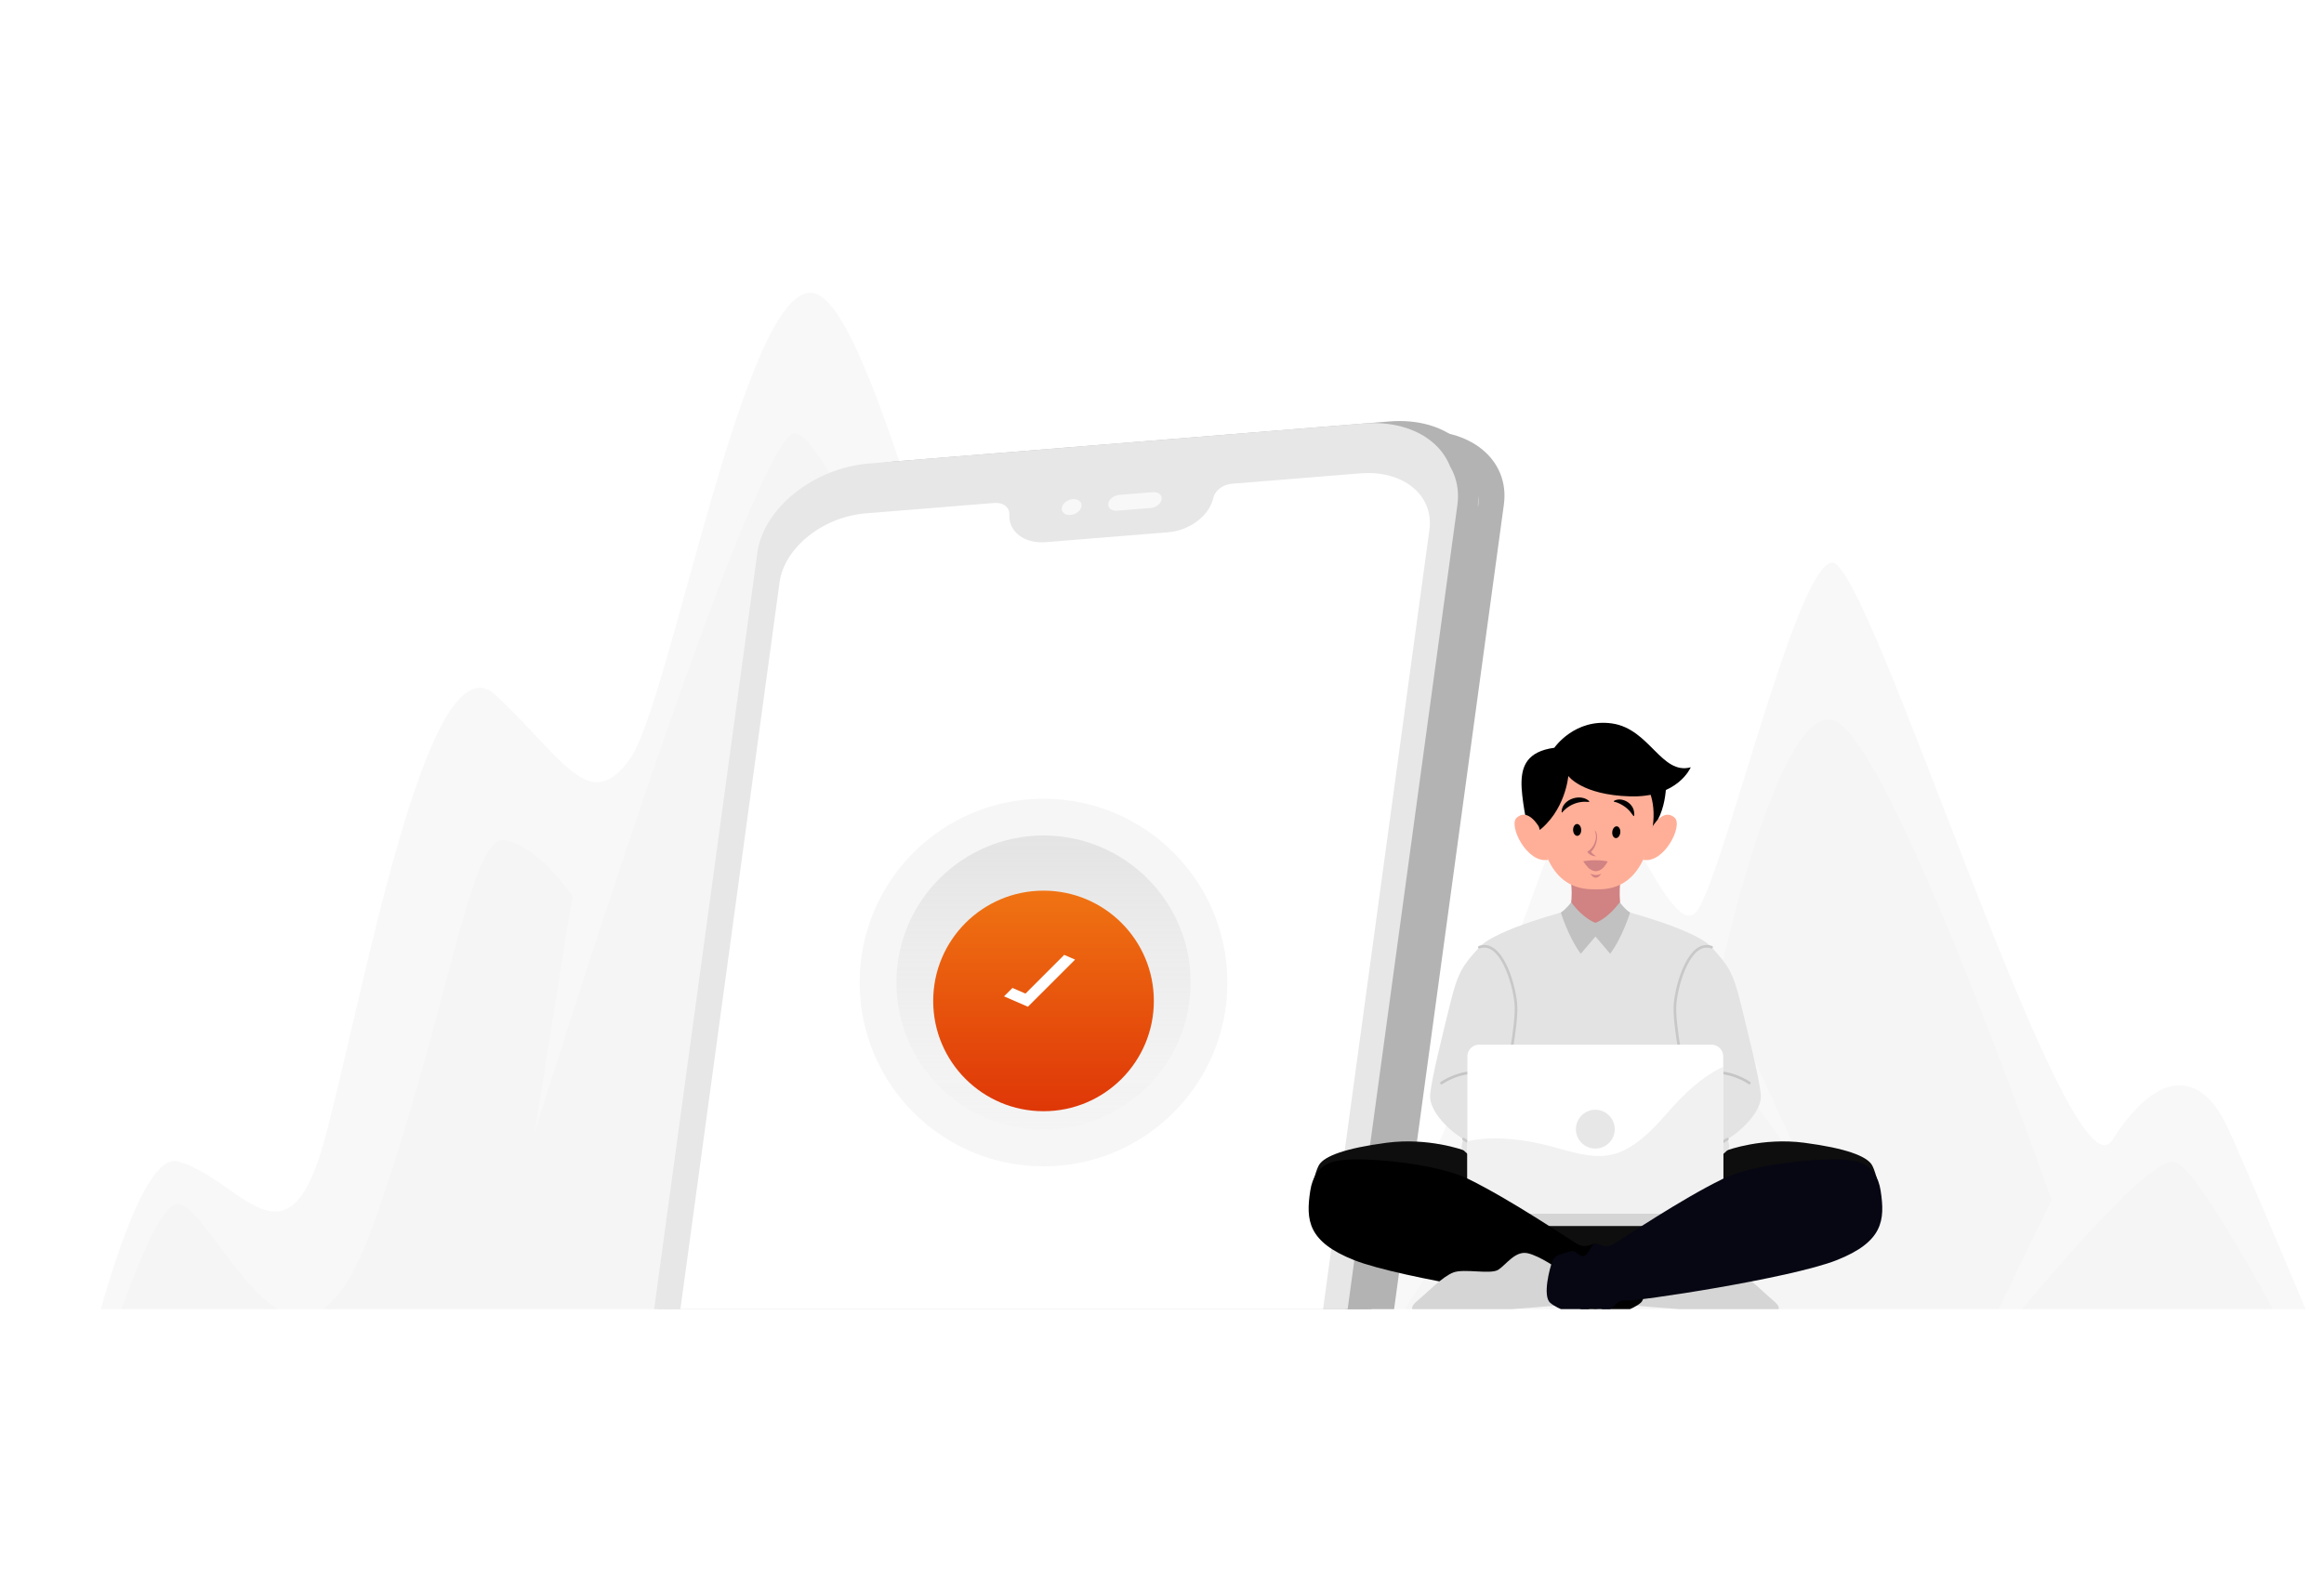 <svg width="240" height="163" fill="none" xmlns="http://www.w3.org/2000/svg"><g clip-path="url(#a)"><g clip-path="url(#b)"><path d="M249.949 165.033c-1.11-4.499-17.197-42.793-19.917-48.591-2.897-6.182-7.397-5.747-11.897 1.324-4.501 7.071-25.094-60.094-28.954-59.658-3.86.436-11.587 34.03-14.154 36.242-2.567 2.212-7.72-12.374-10.934-13.697-3.214-1.324-15.763 47.284-21.227 44.628-5.464-2.656-14.477-30.487-21.551-45.072-7.074-14.586-7.403.444-13.837 1.767-6.433 1.324-16.404-50.375-23.477-51.707-7.074-1.332-14.794 42.425-18.978 48.172-4.183 5.747-6.757 0-13.83-6.627-7.074-6.627-13.83 31.836-17.685 45.952-3.854 14.117-8.69 3.98-15.123 2.212-6.068-1.676-13.85 40.347-14.715 45.072l246.279-.017Z" fill="#E0E0E0" fill-opacity=".2"/><path d="M3.782 165.05s10.615-42.003 14.797-40.67c4.183 1.333 12.195 23.872 19.938 2.204 7.744-21.668 9.97-40.234 13.505-39.79 3.537.444 7.085 5.775 7.085 5.775l-3.86 24.309s21.871-70.302 26.694-72.087c4.823-1.785 32.157 71.642 32.157 71.642l-5.146-23.47s5.786-12.372 9.005-9.279c3.219 3.093 19.615 45.541 19.615 45.541l-10.609 26.965s17.364-17.242 21.864-27.41c4.5-10.167 13.188-35.817 16.401-34.484 3.214 1.333 21.554 27.41 21.554 27.41l-9.329-20.335s6.097-28.743 11.902-26.974c5.804 1.768 22.511 49.58 22.511 49.58l-9.006 18.567s17.682-22.548 21.547-22.548c3.866 0 25.542 45.054 25.542 45.054H3.782Z" fill="#EBEBEB" fill-opacity=".2"/><path d="m130.302 159.976-51.07 4.13c-5.748.465-9.89-2.923-9.258-7.562l13.45-98.609c.632-4.642 5.805-8.78 11.547-9.244l51.076-4.13c5.748-.465 9.889 2.923 9.258 7.562l-13.45 98.609c-.637 4.639-5.805 8.78-11.553 9.244Z" fill="#B3B3B3"/><path d="m127.646 160.188-51.076 4.13c-5.747.465-9.89-2.923-9.257-7.561l13.45-98.61c.632-4.642 5.805-8.779 11.547-9.243l51.076-4.13c5.747-.465 9.889 2.923 9.257 7.561l-13.45 98.609c-.631 4.639-5.8 8.78-11.547 9.244Z" fill="#E7E7E7"/><path d="m143.126 46.699-13.274 1.073c-.872.07-1.674.652-1.879 1.357l-.097.34c-.501 1.721-2.468 3.142-4.593 3.313l-12.622 1.021c-2.125.172-3.74-.959-3.781-2.636l-.008-.332c-.015-.687-.676-1.15-1.548-1.08L92.05 50.828c-4.43.359-8.412 3.547-8.9 7.125L69.7 156.562c-.49 3.578 2.704 6.186 7.133 5.828l51.076-4.13c4.429-.358 8.412-3.547 8.901-7.125l13.45-98.609c.484-3.577-2.709-6.185-7.134-5.828Z" fill="url(#c)"/><g opacity=".7" fill="#fff"><path d="M114.328 50.099c-.062.453-.567.854-1.128.9-.561.045-.964-.287-.901-.736.063-.453.567-.855 1.128-.9.556-.045.964.282.901.736ZM121.704 48.642l-3.478.282c-.561.045-1.065.45-1.128.9-.063.453.34.78.901.735l3.478-.281c.561-.045 1.066-.45 1.128-.9.063-.453-.345-.78-.901-.736Z"/></g><path d="m127.748 158.951-51.07 4.129c-5.748.465-9.89-2.923-9.258-7.561l13.45-98.61c.632-4.642 5.805-8.779 11.548-9.243l51.075-4.13c5.748-.465 9.89 2.923 9.258 7.561l-13.45 98.609c-.637 4.639-5.805 8.78-11.553 9.245Z" fill="#B3B3B3"/><path d="m125.092 159.163-51.076 4.13c-5.747.465-9.889-2.923-9.257-7.562l13.45-98.609c.632-4.642 5.805-8.78 11.547-9.244l51.076-4.13c5.747-.465 9.889 2.923 9.257 7.562l-13.449 98.609c-.632 4.638-5.801 8.779-11.548 9.244Z" fill="#E7E7E7"/><path d="m140.573 45.673-13.274 1.073c-.872.07-1.674.652-1.879 1.357l-.097.34c-.501 1.722-2.468 3.142-4.593 3.314l-12.622 1.02c-2.125.172-3.74-.958-3.781-2.636l-.008-.332c-.016-.687-.676-1.15-1.548-1.08l-13.274 1.074c-4.43.358-8.412 3.546-8.9 7.124l-13.45 98.609c-.49 3.578 2.703 6.186 7.133 5.828l51.076-4.13c4.429-.358 8.412-3.546 8.901-7.125l13.45-98.608c.483-3.578-2.709-6.186-7.134-5.828Z" fill="url(#d)"/><path d="m127.658 162.174-51.071 4.13c-5.748.465-9.89-2.923-9.258-7.562l13.45-98.609c.632-4.642 5.805-8.78 11.548-9.244l51.075-4.13c5.748-.464 9.89 2.923 9.258 7.562l-13.45 98.609c-.637 4.639-5.805 8.78-11.552 9.244Z" fill="#B3B3B3"/><path d="m125 162.386-51.075 4.13c-5.748.465-9.89-2.923-9.258-7.562l13.45-98.609c.632-4.642 5.805-8.78 11.548-9.244l51.075-4.13c5.748-.464 9.89 2.924 9.258 7.562l-13.45 98.609c-.632 4.639-5.8 8.779-11.548 9.244Z" fill="#E7E7E7"/><path d="m125.51 159.98-51.076 4.13c-5.747.465-9.889-2.922-9.257-7.559l13.448-98.576c.632-4.641 5.805-8.777 11.547-9.241l51.076-4.13c5.747-.465 9.889 2.922 9.258 7.559l-13.448 98.576c-.632 4.637-5.8 8.777-11.548 9.241Z" fill="#E7E7E7"/><path d="m140.482 48.898-13.274 1.074c-.872.07-1.674.651-1.879 1.357l-.097.34c-.501 1.722-2.468 3.142-4.593 3.313l-12.622 1.021c-2.125.172-3.74-.959-3.781-2.637l-.008-.331c-.015-.687-.676-1.15-1.548-1.08L89.406 53.03c-4.43.358-8.412 3.546-8.9 7.124l-13.45 98.609c-.49 3.578 2.704 6.186 7.133 5.828l51.076-4.13c4.429-.358 8.412-3.547 8.901-7.125l13.45-98.609c.483-3.577-2.709-6.185-7.134-5.828Z" fill="#fff"/><g opacity=".7" fill="#fff"><path d="M111.684 52.297c-.063.453-.567.854-1.128.9-.561.045-.964-.287-.901-.736.062-.453.566-.855 1.128-.9.556-.045.964.282.901.736ZM119.059 50.84l-3.477.282c-.561.045-1.066.45-1.128.9-.063.453.34.78.901.735l3.478-.281c.561-.045 1.065-.45 1.128-.9.062-.453-.345-.78-.902-.736Z"/></g><circle opacity=".4" cx="107.765" cy="101.498" r="18.988" fill="#E8E8E8"/><circle opacity=".4" cx="107.765" cy="101.498" r="15.19" fill="url(#e)"/><g filter="url(#f)"><circle cx="107.765" cy="101.498" r="11.393" fill="url(#g)"/></g><path d="m106.153 103.997-2.469-1.074.872-.868 1.344.584 4-4 1.125.489-4.872 4.869Z" fill="#fff"/><path d="M193.288 120.299c-.568-.874-2.653-1.686-6.963-2.253-4.31-.567-7.933.77-7.933.77l-13.627.792-13.627-.792s-3.622-1.337-7.932-.77c-4.311.567-6.393 1.381-6.963 2.253-.567.874-1.658 5.37-.236 6.982 1.42 1.611 12.906 5.872 28.758 5.872 15.852 0 27.339-4.261 28.758-5.872 1.422-1.612.332-6.111-.235-6.982Z" fill="#0E0E0E"/><path d="M181.84 113.049c-.179-1.776-1.244-6.004-2.061-9.341-.817-3.338-1.315-3.979-3.02-5.861-1.704-1.883-9.374-3.842-9.374-3.842H162.146s-7.67 1.959-9.374 3.842c-1.704 1.882-2.203 2.52-3.02 5.861-.816 3.337-1.882 7.565-2.06 9.341-.178 1.776 2.167 3.907 3.444 4.617 0 0-.249.567-.178.959 0 0 3.209 3.908 13.805 5.505 10.596-1.597 13.805-5.505 13.805-5.505.071-.392-.178-.959-.178-.959 1.282-.71 3.628-2.841 3.45-4.617Z" fill="#E3E3E3"/><path d="M151.136 117.667c1.776 1.137 5.08 2.912 5.826 3.373.745.46 1.633 1.526 2.521 1.419.887-.107 2.449-2.06 2.734-2.77.285-.71.25-1.954-.745-2.45-.995-.496-.71-.888-1.491-1.455-.781-.567-2.025-1.633-2.699-2.274-.674-.639-1.811-1.883-1.811-1.883s1.28-5.79 1.066-7.993c-.214-2.203-1.562-6.57-3.765-5.79" stroke="#C8C8C8" stroke-width=".274" stroke-miterlimit="10" stroke-linecap="round" stroke-linejoin="round"/><path d="M148.863 111.877s1.882-1.351 4.192-1.066" stroke="#C5C5C5" stroke-width=".274" stroke-miterlimit="10" stroke-linecap="round" stroke-linejoin="round"/><path d="M178.392 117.667c-1.776 1.137-5.081 2.912-5.826 3.373-.745.463-1.633 1.526-2.521 1.419-.888-.107-2.45-2.06-2.735-2.77-.285-.71-.249-1.954.746-2.45.994-.496.709-.888 1.49-1.455.781-.567 2.025-1.633 2.699-2.274.674-.639 1.812-1.883 1.812-1.883s-1.28-5.79-1.066-7.993c.213-2.203 1.562-6.57 3.765-5.79" stroke="#C8C8C8" stroke-width=".274" stroke-miterlimit="10" stroke-linecap="round" stroke-linejoin="round"/><path d="M180.662 111.877s-1.882-1.351-4.192-1.066" stroke="#C5C5C5" stroke-width=".274" stroke-miterlimit="10" stroke-linecap="round" stroke-linejoin="round"/><path d="M162.231 91.152s.298 1.65-.283 3.71c0 0 1.107 1.812 3.212 1.633 2.104-.178 2.425-1.342 2.425-1.342s-.496-2.217-.252-4.004h-5.102v.003Z" fill="#D18282"/><path d="m164.767 96.744 1.515 1.776c1.28-1.704 2.058-4.258 2.058-4.258-.57-.35-1.068-1.063-1.068-1.063-1.318 1.784-2.508 2.123-2.508 2.123s-1.189-.34-2.507-2.123c0 0-.499.71-1.069 1.063 0 0 .781 2.554 2.058 4.258l1.516-1.776h.005Z" fill="#C1C1C1"/><path d="M177.959 124.152c0 .671-.546 1.216-1.217 1.216h-23.987a1.217 1.217 0 0 1-1.217-1.216v-15.019c0-.672.545-1.217 1.217-1.217h23.987c.671 0 1.217.545 1.217 1.217v15.019Z" fill="#fff"/><path d="M177.958 126.009a.642.642 0 0 1-.642.641h-25.135a.641.641 0 0 1 0-1.282h25.135a.64.64 0 0 1 .642.641Z" fill="#D5D5D5"/><path d="M172.077 115.081c-1.351 1.554-2.973 3.245-4.932 3.987-2.028.743-4.121.135-6.08-.405-2.568-.743-5.136-1.217-7.906-1.014-.463.038-1.03.118-1.619.249v6.253c0 .672.545 1.217 1.216 1.217h23.988c.671 0 1.216-.545 1.216-1.217v-13.963c-2.216 1.06-4.039 2.762-5.883 4.893Z" fill="#F1F1F1"/><path d="M164.75 118.646a2.002 2.002 0 1 0 0-4.006 2.003 2.003 0 0 0 0 4.006Z" fill="#E7E7E7"/><path d="M167.219 79.606s2.455 2.029 4.846 1.117c0 0 .17 4.674-2.917 5.883-3.087 1.207-1.929-7-1.929-7Z" fill="#000"/><path d="M164.817 78.042c-2.556 0-6.721 2.096-5.779 7.862.979 5.968 4.448 5.968 5.779 5.968 1.329 0 4.648 0 5.779-5.968 1.085-5.74-3.222-7.862-5.779-7.862Z" fill="#FFAF98"/><path d="M163.291 85.718c.011.337-.167.616-.397.624-.23.009-.427-.257-.438-.594-.011-.337.167-.617.397-.625.233-.008.427.258.438.595ZM167.328 86.01c-.036.335-.25.587-.477.565-.23-.025-.386-.315-.351-.65.036-.334.25-.586.477-.564.228.025.384.315.351.65ZM161.271 83.906c-.016-1.34 1.948-1.997 2.855-1.137.113.107-.427.052-.487.052-.332.011-.65.063-.965.173a3.168 3.168 0 0 0-1.307.885c-.041.046-.063.093-.096.027ZM166.663 82.744c.482-.304 1.154-.129 1.565.214.224.19.416.452.488.74.019.082.115.55.005.608-.011.036-.296-.367-.329-.408a3.03 3.03 0 0 0-.655-.603 3.434 3.434 0 0 0-.792-.408c-.068-.022-.348-.058-.282-.143Z" fill="#000"/><path d="M161.959 80.158s-.285 3.663-3.245 5.809l-.97-.529s-.663-3.102-.616-4.688c.047-1.587.567-3.127 3.387-3.505 0 0 2.104-3.077 5.979-2.51 3.872.567 5.08 5.352 8.111 4.524 0 0-1.302 3.148-6.275 3.006-4.974-.143-6.371-2.107-6.371-2.107Z" fill="#000"/><path d="m159.878 88.817-.959-3.417s-1.109-1.981-2.285-.94c-.915.811 1.093 4.793 3.244 4.357ZM169.691 88.817l.959-3.417s1.11-1.981 2.286-.94c.915.811-1.094 4.793-3.245 4.357Z" fill="#FFAF98"/><path d="M168.494 131.163s1.989-1.419 3.269-1.704c1.28-.285 2.225 1.184 3.031 1.704.805.521 3.504-.148 4.641.282 1.138.431 2.653 2.039 3.79 2.987s0 1.379-1.137 1.376c-1.137-.003-12.218-.809-13.78-.998-1.568-.191.186-3.647.186-3.647Z" fill="#D5D5D5"/><path d="M171.761 129.459c-.83.183-1.956.847-2.647 1.288.82.526 2.138 1.222 3.404 1.222 1.194 0 2.129-.277 2.666-.661a1.146 1.146 0 0 1-.392-.145c-.803-.52-1.751-1.989-3.031-1.704Z" fill="#ABB8C6"/><path d="M138.611 119.844c2.367-.312 9.667.307 13.024 1.945 4.357 2.13 10.229 6.105 11.177 6.675.948.568 1.54 0 1.954 0 .413 0 .698 1.184 1.219 1.28.521.096.759-.663 1.373-.474.616.189 1.562.285 1.847.995.285.709 1.041 3.6.235 4.31-.805.71-2.699 1.28-3.219 1.23-.521-.046-.663-.759-1.042-.663-.378.096-1.468.236-1.893.096-.428-.142-.806-1.041-1.704-.899-.899.143-16.954-2.274-21.738-4.167-4.785-1.894-4.998-4.122-4.535-7.152.463-3.031 2.737-3.102 3.302-3.176Z" fill="#000"/><path d="M161.033 131.163s-1.99-1.419-3.269-1.704c-1.28-.285-2.225 1.184-3.031 1.704-.805.521-3.504-.148-4.642.282-1.137.431-2.652 2.039-3.789 2.987s0 1.379 1.137 1.376c1.137-.003 12.218-.809 13.78-.998 1.568-.191-.186-3.647-.186-3.647Z" fill="#D5D5D5"/><path d="M190.916 119.844c-2.368-.312-9.667.307-13.024 1.945-4.357 2.13-10.229 6.105-11.177 6.675-.948.568-1.54 0-1.954 0-.414 0-.699 1.184-1.219 1.28-.521.096-.759-.663-1.373-.474-.617.189-1.562.285-1.847.995-.285.709-1.041 3.6-.236 4.31.806.71 2.699 1.28 3.22 1.23.521-.046.663-.759 1.041-.663.378.096 1.469.236 1.894.096.427-.142.805-1.041 1.704-.899.899.143 16.953-2.274 21.738-4.167 4.784-1.894 4.998-4.122 4.535-7.152-.461-3.034-2.738-3.102-3.302-3.176Z" fill="#060713"/><path d="M164.224 90.237s.505.328 1.132.027c0 0-.541.918-1.132-.027ZM163.499 88.971s1.194-.25 2.531.009c0 0-1.082 2.27-2.531-.009Z" fill="#D18282"/><path d="M163.758 89.03s.787-.187 2.082.005c0 0-1.072.23-2.082-.005Z" fill="#D18282"/><path opacity=".6" d="M163.929 89.53c.747.78 1.364.406 1.733-.007-.963-.23-1.5-.095-1.733.006Z" fill="#D18282"/><path d="M164.673 85.75s.219.499.124.93c-.099.449-.333.986-.878 1.306 0 0 .276.48.922.467 0 0-.372-.191-.528-.465 0 0 .503-.44.604-1.293.061-.547-.095-.81-.244-.945Z" fill="#D18282"/></g></g><defs><linearGradient id="c" x1="58.913" y1="11.319" x2="135.443" y2="370.68" gradientUnits="userSpaceOnUse"><stop offset=".279" stop-color="#fff"/><stop offset="1" stop-color="#EEE" stop-opacity="0"/></linearGradient><linearGradient id="d" x1="56.359" y1="10.293" x2="132.89" y2="369.654" gradientUnits="userSpaceOnUse"><stop offset=".279" stop-color="#fff"/><stop offset="1" stop-color="#EEE" stop-opacity="0"/></linearGradient><linearGradient id="e" x1="107.765" y1="86.308" x2="107.765" y2="116.688" gradientUnits="userSpaceOnUse"><stop stop-color="#C8C8C8"/><stop offset="1" stop-color="#EAEAEA" stop-opacity=".31"/></linearGradient><linearGradient id="g" x1="107.765" y1="77.763" x2="107.765" y2="120.675" gradientUnits="userSpaceOnUse"><stop stop-color="#F99419"/><stop offset="1" stop-color="#D92203"/></linearGradient><clipPath id="a"><path fill="#fff" d="M0 0h240v163H0z"/></clipPath><clipPath id="b"><path fill="#fff" transform="translate(-7.5 27)" d="M0 0h260.463v108.229H0z"/></clipPath><filter id="f" x="86.879" y="82.51" width="41.772" height="41.772" filterUnits="userSpaceOnUse" color-interpolation-filters="sRGB"><feFlood flood-opacity="0" result="BackgroundImageFix"/><feColorMatrix in="SourceAlpha" values="0 0 0 0 0 0 0 0 0 0 0 0 0 0 0 0 0 0 127 0" result="hardAlpha"/><feOffset dy="1.899"/><feGaussianBlur stdDeviation="4.747"/><feComposite in2="hardAlpha" operator="out"/><feColorMatrix values="0 0 0 0 0 0 0 0 0 0 0 0 0 0 0 0 0 0 0.05 0"/><feBlend in2="BackgroundImageFix" result="effect1_dropShadow_36_1124"/><feBlend in="SourceGraphic" in2="effect1_dropShadow_36_1124" result="shape"/></filter></defs></svg>